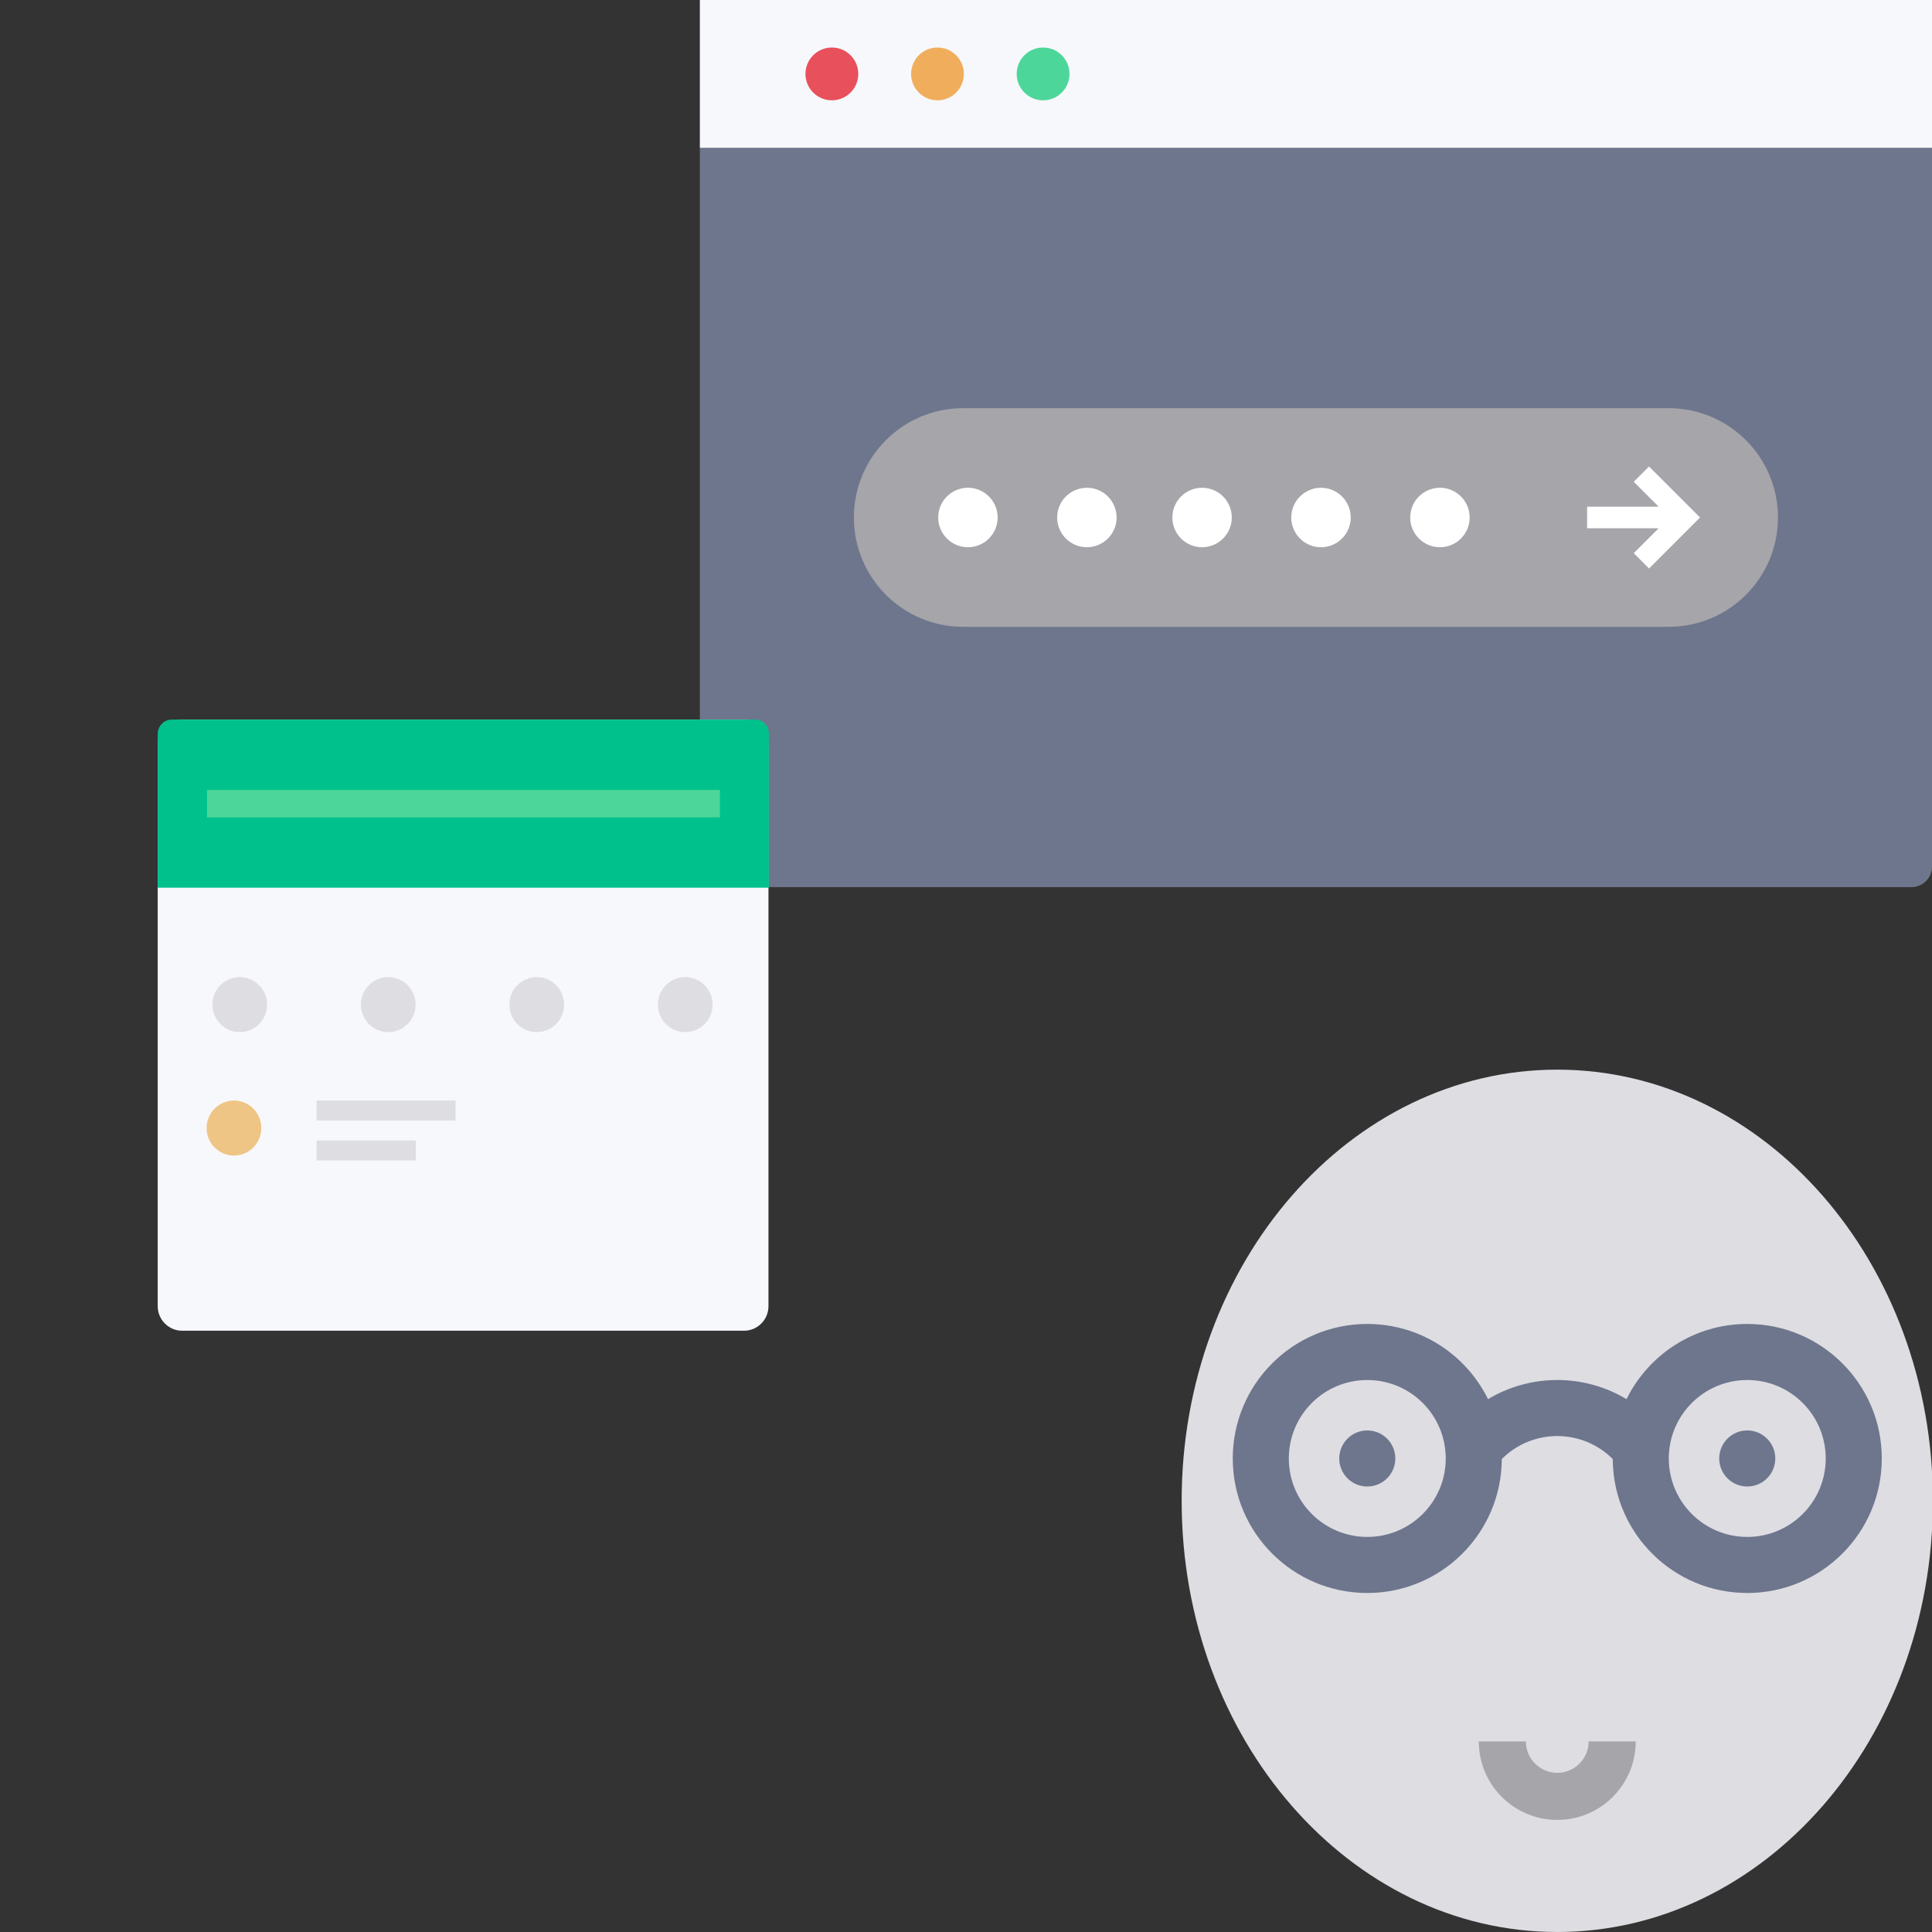 <svg xmlns="http://www.w3.org/2000/svg" xmlns:xlink="http://www.w3.org/1999/xlink" width="133" height="133" viewBox="0 0 133 133">
    <rect x="0" y="0" width="133" height="133" fill="#333333" stroke="none"/>
    <defs>
        <path id="8nwvqizaca" d="M0 0L84.821 0 84.821 10.179 0 10.179z"/>
    </defs>
    <g fill="none" fill-rule="evenodd">
        <g>
            <g>
                <g>
                    <g transform="translate(-93 -729) translate(58 406.5) translate(35 322.5) translate(48.179)">
                        <path fill="#6E768D" d="M83.408 61.071H1.414C.633 61.071 0 60.438 0 59.658v-49.48h84.821v49.48c0 .78-.633 1.413-1.413 1.413"/>
                        <g>
                            <path fill="#A5A5AA" d="M56.089 15.055H7.528C3.37 15.055 0 11.685 0 7.528 0 3.37 3.37 0 7.528 0h48.56c4.158 0 7.528 3.37 7.528 7.528 0 4.157-3.37 7.527-7.527 7.527" transform="translate(10.602 28.097)"/>
                            <path fill="#FFF" d="M54.74 4.016L53.687 5.07 55.4 6.783 50.476 6.783 50.476 8.272 55.4 8.272 53.687 9.985 54.74 11.039 58.252 7.528zM40.345 5.48c1.131 0 2.047.917 2.047 2.048 0 1.13-.916 2.047-2.047 2.047-1.13 0-2.047-.916-2.047-2.047 0-1.13.917-2.047 2.047-2.047zm-8.188 0c1.131 0 2.047.917 2.047 2.048 0 1.13-.916 2.047-2.047 2.047-1.13 0-2.047-.916-2.047-2.047 0-1.13.917-2.047 2.047-2.047zm-8.187 0c1.13 0 2.047.917 2.047 2.048 0 1.13-.917 2.047-2.047 2.047-1.13 0-2.047-.916-2.047-2.047 0-1.13.916-2.047 2.047-2.047zm-7.93 0c1.13 0 2.047.917 2.047 2.048 0 1.13-.917 2.047-2.047 2.047-1.131 0-2.047-.916-2.047-2.047 0-1.13.916-2.047 2.047-2.047zm-8.188 0c1.13 0 2.047.917 2.047 2.048 0 1.13-.917 2.047-2.047 2.047-1.131 0-2.047-.916-2.047-2.047 0-1.13.916-2.047 2.047-2.047z" transform="translate(10.602 28.097)"/>
                        </g>
                        <use fill="#F7F8FC" xlink:href="#8nwvqizaca"/>
                        <g>
                            <path fill="#4DD699" d="M18.176 1.818C18.176.814 17.363 0 16.358 0c-1.003 0-1.817.814-1.817 1.818s.814 1.817 1.817 1.817c1.005 0 1.818-.813 1.818-1.817" transform="translate(7.27 3.271)"/>
                            <path fill="#F0AE5D" d="M10.906 1.818C10.906.814 10.092 0 9.088 0S7.271.814 7.271 1.818s.813 1.817 1.817 1.817 1.818-.813 1.818-1.817" transform="translate(7.27 3.271)"/>
                            <path fill="#E8505B" d="M3.635 1.818C3.635.814 2.822 0 1.818 0S0 .814 0 1.818s.814 1.817 1.818 1.817 1.817-.813 1.817-1.817" transform="translate(7.27 3.271)"/>
                        </g>
                    </g>
                    <g>
                        <path fill="#F7F8FC" d="M0 40.38V1.691C0 .758.753 0 1.683 0h38.68c.93 0 1.682.758 1.682 1.692V40.38c0 .934-.753 1.692-1.683 1.692H1.682C.754 42.071 0 41.313 0 40.38" transform="translate(-93 -729) translate(58 406.5) translate(35 322.5) translate(10.857 49.536)"/>
                        <path fill="#DDDDE2" d="M17.771 28.974v1.374h-6.832v-1.374h6.832zm2.733-2.748V27.6h-9.565v-1.374h9.565z" transform="translate(-93 -729) translate(58 406.5) translate(35 322.5) translate(10.857 49.536)"/>
                        <path fill="#EEC584" d="M5.249 26.226c1.04 0 1.883.848 1.883 1.894 0 1.045-.843 1.893-1.883 1.893s-1.883-.848-1.883-1.893c0-1.046.843-1.894 1.883-1.894z" transform="translate(-93 -729) translate(58 406.5) translate(35 322.5) translate(10.857 49.536)"/>
                        <path fill="#DDDDE2" d="M36.316 17.729c1.04 0 1.883.847 1.883 1.893s-.843 1.893-1.883 1.893-1.883-.847-1.883-1.893.843-1.893 1.883-1.893zm-10.222 0c1.04 0 1.883.847 1.883 1.893s-.843 1.893-1.883 1.893-1.884-.847-1.884-1.893.844-1.893 1.884-1.893zm-10.223 0c1.04 0 1.883.847 1.883 1.893s-.842 1.893-1.883 1.893c-1.04 0-1.883-.847-1.883-1.893s.843-1.893 1.883-1.893zm-10.223 0c1.04 0 1.883.847 1.883 1.893s-.843 1.893-1.883 1.893-1.883-.847-1.883-1.893.843-1.893 1.883-1.893z" transform="translate(-93 -729) translate(58 406.5) translate(35 322.5) translate(10.857 49.536)"/>
                        <path fill="#00C18C" d="M0 11.573V.947C.025.424.447 0 .967 0H41.13c.52 0 .941.424.941.947v10.626H0z" transform="translate(-93 -729) translate(58 406.5) translate(35 322.5) translate(10.857 49.536)"/>
                        <path fill="#4DD699" d="M3.396 6.733L38.7 6.733 38.7 4.841 3.396 4.841z" transform="translate(-93 -729) translate(58 406.5) translate(35 322.5) translate(10.857 49.536)"/>
                    </g>
                    <g>
                        <path fill="#DDDDE2" d="M51.715 29.682C51.715 13.29 40.138 0 25.858 0 11.576 0 0 13.29 0 29.682c0 16.394 11.576 29.683 25.858 29.683 14.28 0 25.857-13.29 25.857-29.683" transform="translate(-93 -729) translate(58 406.5) translate(35 322.5) translate(81.346 73.635)"/>
                        <path fill="#A5A5AA" d="M28.018 46.247c0 1.191-.97 2.16-2.16 2.16-1.191 0-2.161-.969-2.161-2.16h-3.241c0 2.983 2.418 5.401 5.401 5.401 2.983 0 5.402-2.418 5.402-5.401h-3.241z" transform="translate(-93 -729) translate(58 406.5) translate(35 322.5) translate(81.346 73.635)"/>
                        <path fill="#6E768D" d="M38.937 24.838c1.065 0 1.929.864 1.929 1.93 0 1.065-.864 1.929-1.93 1.929-1.065 0-1.929-.864-1.929-1.93 0-1.065.864-1.929 1.93-1.929zm-26.159 0c1.066 0 1.93.864 1.93 1.93 0 1.065-.864 1.929-1.93 1.929-1.065 0-1.929-.864-1.929-1.93 0-1.065.864-1.929 1.93-1.929z" transform="translate(-93 -729) translate(58 406.5) translate(35 322.5) translate(81.346 73.635)"/>
                        <path fill="#6E768D" d="M38.937 17.507c5.114 0 9.26 4.146 9.26 9.26s-4.146 9.26-9.26 9.26c-5.044 0-9.145-4.031-9.258-9.047l-.002-.175c-2.064-2.064-5.385-2.107-7.503-.13l-.136.13c-.02 5.097-4.158 9.222-9.26 9.222-5.113 0-9.26-4.146-9.26-9.26s4.147-9.26 9.26-9.26c3.649 0 6.804 2.11 8.313 5.176 2.924-1.757 6.61-1.757 9.534 0 1.507-3.065 4.663-5.176 8.312-5.176zm0 3.859c-2.983 0-5.402 2.418-5.402 5.401 0 2.984 2.419 5.401 5.402 5.401s5.401-2.417 5.401-5.401c0-2.983-2.418-5.401-5.401-5.401zm-26.159 0c-2.983 0-5.401 2.418-5.401 5.401 0 2.984 2.418 5.401 5.401 5.401 2.983 0 5.402-2.417 5.402-5.401 0-2.983-2.419-5.401-5.402-5.401z" transform="translate(-93 -729) translate(58 406.5) translate(35 322.5) translate(81.346 73.635)"/>
                    </g>
                </g>
            </g>
        </g>
    </g>
</svg>
